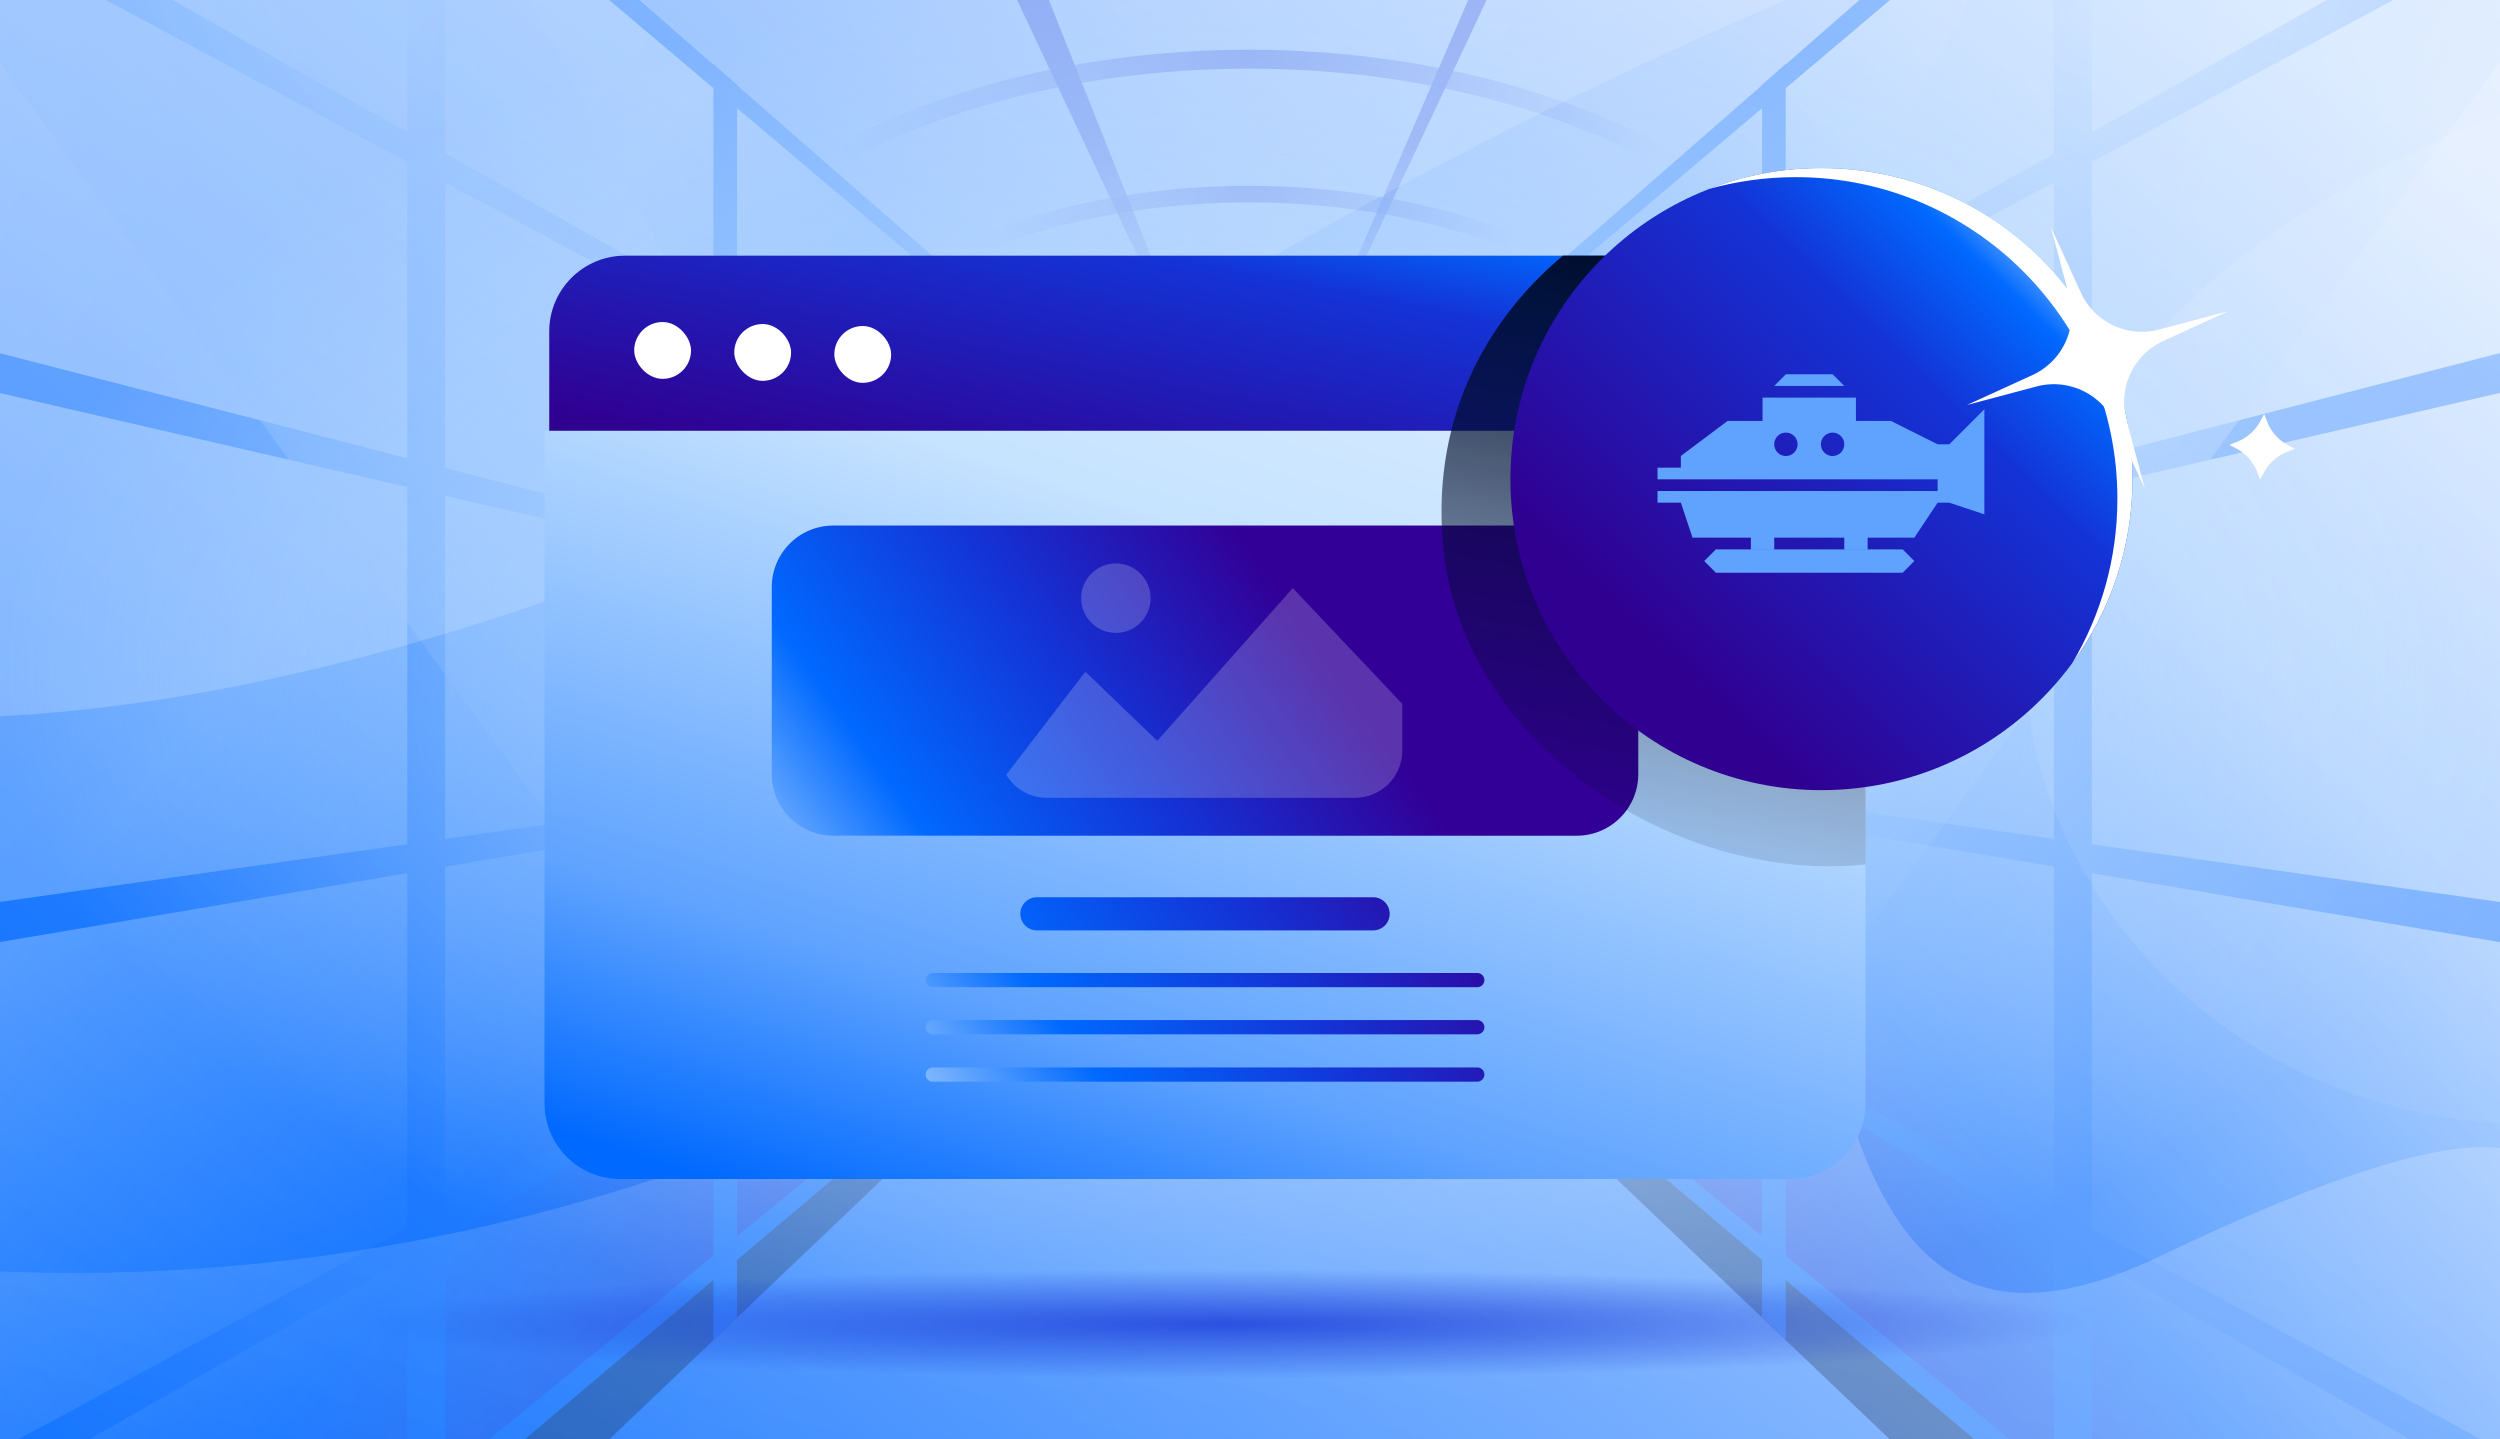 <?xml version="1.0" encoding="utf-8"?>
<svg xmlns="http://www.w3.org/2000/svg" fill="none" height="608" width="1056">
  <g clip-path="url(#a)">
    <path d="M0 0h1056v608H0z" fill="url(#b)"/>
    <g clip-path="url(#c)" opacity=".3">
      <path d="M1314.63-464.01 582 178l-.121 223.749 732.751 698.191z" fill="url(#d)"/>
      <path clip-rule="evenodd" d="m581.886 389.744-.007 12.005L831.923 640H880z" fill="#000c2a" fill-rule="evenodd"/>
      <path clip-rule="evenodd" d="M1314.63-163.259v-23.476L883.6 55.833V-68.1h-4.74l390.07-329.896L1267-421.5 754.292 27.213v-.194l-10 8.764v.182L669 101.86v-.098l-6 5.258v.091l-49.1 42.972v-.036l-4 3.505v.031l-27.853 24.376L582 178l-.003 4.968 27.903-23.599v50.493L583 225v5l26.9-14.459v48.515L582.949 271v4.091l26.951-6.218v48.938L583 314v4l26.9 4.548v48.031L583 356v4l26.9 15.336v36.71L583 390v6l26.9 22.72v9.728l4 3.812v-10.161L663 463.57v15.474l6 5.717v-16.124l75.292 63.594v24.271l10 9.528v-25.353L834 608h15l-94.708-77.618v-72.726L867.6 522.254v151.74l16 15.246V531.376l430.06 245.182.97-11.759v-12.264L883.6 518.922V368.827l430.72 72.828.31-11.975v-12.02L883.6 356.59V205.731l431.03-99.438v-23.81L883.6 193.536V68.425zM663 114.461l-49.1 41.525v51.625l49.1-27.632zm0 72.538-49.1 26.392v49.634l49.1-12.65zm0 69.624-49.1 11.327v50.428l49.1 6.957zm0 74.904-49.1-8.302v49.522l49.1 26.612zm0 74.082-49.1-27.992v37.707l49.1 40.24zm6 54.872V409.03l75.292 42.924v70.232zm0-57.87v-70.07l75.292 12.731v98.146zm0-76.426v-70.946l75.292-17.37v98.983zm0-77.356v-65.055l75.292-40.47v86.126zm0-72.227v-67.216l75.292-63.677v88.522zm198.6-235.18-113.308 95.83v91.351L867.6 64.837zm0 135.603-113.308 60.904v88.925L867.6 197.66zm0 132.397-113.308 26.14v102.707L867.6 354.323zm0 156.7-113.308-19.159v101.875L867.6 510.25z" fill="#0069ff" fill-rule="evenodd"/>
      <path d="M1087.5-17.168H840.497l-226.291 432.88 96.982 83.783z" fill="url(#e)" style="mix-blend-mode:screen"/>
      <path d="M-259-464.01 473.631 178l.121 223.749L-259 1099.94z" fill="url(#f)"/>
      <path clip-rule="evenodd" d="m473.745 389.744.007 12.005L223.708 640h-48.077z" fill="#000c2a" fill-rule="evenodd"/>
      <path clip-rule="evenodd" d="M-259-163.259v-23.476L172.031 55.833V-68.1h4.74l-390.069-329.896 1.929-23.504L301.339 27.213v-.194l10 8.764v.182l75.292 65.894v-.098l6 5.258v.091l49.1 42.972v-.036l4 3.505v.031l27.852 24.376.048.042.003 4.968-27.903-23.599v50.493l26.9 15.138v5l-26.9-14.459v48.515L472.682 271v4.091l-26.951-6.218v48.938l26.9-3.811v4l-26.9 4.548v48.031l26.9-14.579v4l-26.9 15.336v36.71l26.9-22.046v6l-26.9 22.72v9.728l-4 3.812v-10.161l-49.1 41.471v15.474l-6 5.717v-16.124l-75.292 63.594v24.271l-10 9.528v-25.353L221.631 608h-15l94.708-77.618v-72.726l-113.308 64.598v151.74l-16 15.246V531.376l-430.059 245.182-.972-11.759v-12.264l431.031-233.613V368.827l-430.717 72.828-.314-11.975v-12.02l431.031-61.07V205.731L-259 106.293v-23.81l431.031 111.054V68.425zm651.631 277.72 49.1 41.525v51.625l-49.1-27.632zm0 72.538 49.1 26.392v49.634l-49.1-12.65zm0 69.624 49.1 11.327v50.428l-49.1 6.957zm0 74.904 49.1-8.302v49.522l-49.1 26.612zm0 74.082 49.1-27.992v37.707l-49.1 40.24zm-6 54.872V409.03l-75.292 42.924v70.232zm0-57.87v-70.07l-75.292 12.731v98.146zm0-76.426v-70.946l-75.292-17.37v98.983zm0-77.356v-65.055l-75.292-40.47v86.126zm0-72.227v-67.216l-75.292-63.677v88.522zm-198.6-235.18 113.308 95.83v91.351L188.031 64.837zm0 135.603 113.308 60.904v88.925L188.031 197.66zm0 132.397 113.308 26.14v102.707l-113.308 16.054zm0 156.7 113.308-19.159v101.875L188.031 510.25z" fill="#0069ff" fill-rule="evenodd"/>
      <path d="M-32-17.168h247.003l226.291 432.88-96.982 83.783z" fill="url(#g)" style="mix-blend-mode:screen"/>
      <path d="M474.121 178.322h107.758v223.422H474.121z" fill="url(#h)"/>
      <path clip-rule="evenodd" d="M476.012 178.322V402H474l-1.5 1-.27-224.678zM579.988 402V178H582l1-.649V403l-1-1z" fill="#0069ff" fill-rule="evenodd"/>
      <path d="M472 178h111v4H472zm1 212h110v6H473z" fill="#0069ff"/>
      <path d="M476 396h104v6H476z" fill="#000c2a"/>
      <path clip-rule="evenodd" d="M582 230H474v-5h108zm0 45H474v-4h108zm-.1 42.9h-108v-4h108zm0 42.1h-108v-4h108z" fill="#0069ff" fill-rule="evenodd"/>
      <path d="M537 189h38l-79.327 212.745h-21.552z" fill="url(#i)"/>
      <path d="M677.459 233.5c0-54.4-67.139-98.5-149.959-98.5s-149.959 44.1-149.959 98.5" stroke="url(#j)" stroke-width="6"/>
      <path d="M746.481 225.5C746.481 146.247 648.44 82 527.5 82s-218.981 64.247-218.981 143.5" stroke="url(#k)" stroke-width="7"/>
      <path d="M804 206.5C804 106.26 680.207 25 527.5 25S251 106.26 251 206.5" stroke="url(#l)" stroke-width="8"/>
      <path clip-rule="evenodd" d="M638.062-41.51 545.562 173l.872.49 101-215z" fill="url(#m)" fill-rule="evenodd"/>
      <path clip-rule="evenodd" d="M426.5-41.51 512 173l-.871.49-101-215z" fill="url(#n)" fill-rule="evenodd"/>
    </g>
    <path d="M1176.2 14.5c235.68-47.098-21-263.499-651.002 101.001-630 364.499-948 160.999-916-290.501H1561.2v811c-27-320.999 45.5-678.6-226.5-320.999-340.002 447-799.002-172.5-158.5-300.5" fill="url(#o)" opacity=".2"/>
    <path d="M912.03 530.781c300.14-143.495 89.95 91.506 188.91 106.41L-146.252 785.702l-33.876-284.49c48.586 27.448 382.67 114.053 713.352-140.836 330.681-254.888 146.772 281.34 378.806 170.405" fill="url(#p)" opacity=".2"/>
    <ellipse cx="532.5" cy="279.5" fill="url(#q)" rx="584.5" ry="328.5"/>
    <path d="M232 140c0-17.673 14.327-32 32-32h494c17.673 0 32 14.327 32 32v42H232z" fill="url(#r)"/>
    <rect fill="#fff" height="24" rx="12" width="24" x="267.887" y="136.026"/>
    <rect fill="#fff" height="24" rx="12" width="24" x="310.151" y="136.869"/>
    <rect fill="#fff" height="24" rx="12" width="24" x="352.417" y="137.712"/>
    <path d="M230 182h558v284c0 17.673-14.327 32-32 32H262c-17.673 0-32-14.327-32-32z" fill="url(#s)"/>
    <path clip-rule="evenodd" d="M326 248c0-14.359 11.641-26 26-26h314c14.359 0 26 11.641 26 26v79c0 14.359-11.641 26-26 26H352c-14.359 0-26-11.641-26-26zm105 138a7 7 0 0 1 7-7h142a7 7 0 1 1 0 14H438a7 7 0 0 1-7-7m-37 25a3 3 0 1 0 0 6h230a3 3 0 1 0 0-6zm-3 22.889a3 3 0 0 1 3-3h230a3 3 0 1 1 0 6H394a3 3 0 0 1-3-3m3 17a3 3 0 1 0 0 6h230a3 3 0 1 0 0-6z" fill="url(#t)" fill-rule="evenodd"/>
    <path d="M592.353 297.323V317c0 11.046-8.954 20-20 20H442.22c-7.299 0-13.685-3.91-17.177-9.749l33.406-43.52 30.392 29.221 57.232-64.536zm-106.334-44.656c0 8.1-6.566 14.666-14.666 14.666s-14.667-6.566-14.667-14.666S463.253 238 471.353 238s14.666 6.566 14.666 14.667" fill="#fff" opacity=".2"/>
    <ellipse cx="518.041" cy="559.233" fill="url(#u)" opacity=".75" rx="443.246" ry="28.292"/>
    <path clip-rule="evenodd" d="M788 365.102c-79.23 8.428-168.714-49.749-178.083-131.47-6.218-54.234 16.543-97.428 50.244-125.632H758c17.673 0 32 14.327 32 32v42h-2z" fill="url(#v)" fill-rule="evenodd"/>
    <circle cx="769.381" cy="202.381" fill="url(#w)" r="131.381"/>
    <path clip-rule="evenodd" d="M754.367 158.088h19.722l4.931 4.931h-29.584zm83.823 14.79v44.377l-14.792-4.931v.001h-4.931v-24.654h4.93v-.001zm-19.723 14.798-19.723-9.862h-69.03l-19.723 14.792v4.931h-9.861v4.93h118.337zm-59.168-.002a4.93 4.93 0 1 1-9.861-.001 4.93 4.93 0 0 1 9.861.001m14.791 4.93a4.93 4.93 0 1 0-4.931-4.93 4.93 4.93 0 0 0 4.931 4.93m44.377 14.79v4.93H700.13v-4.93zm0 4.931-9.861 14.793h-93.684l-4.931-14.793zm-69.029 19.725v-4.931h-9.862v4.931zm39.444 0v-4.931h-9.861v4.931zm14.792.001 4.931 4.93-4.931 4.931h-78.892l-4.93-4.931 4.93-4.93zm-19.722-64.101h-39.446v9.861h39.446z" fill="#5fa3ff" fill-rule="evenodd"/>
    <path d="M875.357 280.05c15.972-21.756 25.405-48.611 25.405-77.669C900.762 129.821 841.941 71 769.381 71c-16.683 0-32.641 3.11-47.323 8.781 11.608-3.229 23.843-4.954 36.481-4.954 75.025 0 135.845 60.82 135.845 135.845 0 25.346-6.941 49.071-19.027 69.378" fill="#fff"/>
    <g filter="url(#x)">
      <path d="m878.936 123.575-6.316-13.806-6.316-13.806 3.904 14.667 3.904 14.666a28.34 28.34 0 0 1-1.75 19.422 28.36 28.36 0 0 1-13.866 13.713l-13.805 6.314-13.805 6.314 14.666-3.902 14.666-3.902a28.35 28.35 0 0 1 19.422 1.752 28.38 28.38 0 0 1 13.715 13.869l6.316 13.806 6.316 13.806-3.904-14.667-3.904-14.667a28.34 28.34 0 0 1 1.75-19.421 28.36 28.36 0 0 1 13.866-13.713l13.805-6.314 13.805-6.315-14.666 3.902-14.666 3.902a28.35 28.35 0 0 1-19.422-1.752 28.38 28.38 0 0 1-13.715-13.868" fill="#fff"/>
    </g>
    <g filter="url(#y)">
      <path d="m954.758 177.919.812-1.502.812-1.503.635 1.635.635 1.634a19.4 19.4 0 0 0 3.45 5.629 18.6 18.6 0 0 0 5.166 4.108l1.544.825 1.543.824-1.595.628-1.595.628a19.3 19.3 0 0 0-5.628 3.431 19.3 19.3 0 0 0-4.127 5.154l-.857 1.57-.859 1.571-.635-1.634-.635-1.635a19.4 19.4 0 0 0-3.45-5.629 19 19 0 0 0-5.166-4.108l-1.544-.824-1.543-.825 1.649-.658 1.648-.658a19 19 0 0 0 5.62-3.47 19.3 19.3 0 0 0 4.104-5.168z" fill="#fff"/>
    </g>
  </g>
  <defs>
    <linearGradient gradientUnits="userSpaceOnUse" id="b" x1="0" x2="673" y1="622.5" y2="-228.5">
      <stop stop-color="#0069ff"/>
      <stop offset="1" stop-color="#e1edff"/>
    </linearGradient>
    <linearGradient gradientUnits="userSpaceOnUse" id="d" x1="551.5" x2="1115" y1="372" y2="-74">
      <stop stop-color="#300091"/>
      <stop offset=".102" stop-color="#1433d6"/>
      <stop offset=".219" stop-color="#0069ff"/>
      <stop offset=".518" stop-color="#c6e3ff"/>
      <stop offset=".872" stop-color="#f4f9ff"/>
    </linearGradient>
    <linearGradient gradientUnits="userSpaceOnUse" id="f" x1="504.131" x2="-59.369" y1="372" y2="-74">
      <stop stop-color="#300091"/>
      <stop offset=".102" stop-color="#1433d6"/>
      <stop offset=".219" stop-color="#0069ff"/>
      <stop offset=".518" stop-color="#c6e3ff"/>
      <stop offset=".872" stop-color="#f4f9ff"/>
    </linearGradient>
    <linearGradient gradientUnits="userSpaceOnUse" id="h" x1="474" x2="582.838" y1="393" y2="187.564">
      <stop stop-color="#000c2a"/>
      <stop offset=".209" stop-color="#300091"/>
      <stop offset=".602" stop-color="#1433d6"/>
      <stop offset="1" stop-color="#0069ff"/>
    </linearGradient>
    <linearGradient gradientUnits="userSpaceOnUse" id="m" x1="600" x2="553.608" y1="62" y2="179.991">
      <stop stop-color="#1433d6"/>
      <stop offset=".883" stop-color="#1433d6" stop-opacity="0"/>
    </linearGradient>
    <linearGradient gradientUnits="userSpaceOnUse" id="n" x1="459.224" x2="508.867" y1="61.065" y2="178.181">
      <stop stop-color="#1433d6"/>
      <stop offset=".883" stop-color="#1433d6" stop-opacity="0"/>
    </linearGradient>
    <linearGradient gradientUnits="userSpaceOnUse" id="o" x1="468.698" x2="1296.7" y1="32.5" y2="480">
      <stop stop-color="#fff"/>
      <stop offset="1" stop-color="#fff" stop-opacity="0"/>
    </linearGradient>
    <linearGradient gradientUnits="userSpaceOnUse" id="p" x1="568.299" x2="427.475" y1="418.135" y2="935.415">
      <stop stop-color="#fff"/>
      <stop offset="1" stop-color="#fff" stop-opacity="0"/>
    </linearGradient>
    <linearGradient gradientUnits="userSpaceOnUse" id="r" x1="286.25" x2="321.461" y1="185.379" y2="7.171">
      <stop stop-color="#300091"/>
      <stop offset=".632" stop-color="#1433d6"/>
      <stop offset=".84" stop-color="#0069ff"/>
      <stop offset=".99" stop-color="#c6e3ff"/>
    </linearGradient>
    <linearGradient gradientUnits="userSpaceOnUse" id="s" x1="527.457" x2="337.879" y1="-67.401" y2="525.074">
      <stop stop-color="#f4f9ff"/>
      <stop offset=".454" stop-color="#c6e3ff"/>
      <stop offset=".804" stop-color="#5fa3ff"/>
      <stop offset=".978" stop-color="#0069ff"/>
    </linearGradient>
    <linearGradient gradientUnits="userSpaceOnUse" id="t" x1="887.5" x2="661.059" y1="739" y2="899.472">
      <stop stop-color="#320097"/>
      <stop offset=".33" stop-color="#1433d6"/>
      <stop offset=".654" stop-color="#0069ff"/>
      <stop offset=".99" stop-color="#c6e3ff"/>
    </linearGradient>
    <linearGradient gradientUnits="userSpaceOnUse" id="v" x1="699.446" x2="644.885" y1="108" y2="373.227">
      <stop stop-color="#000c2a"/>
      <stop offset="1" stop-color="#000c2a" stop-opacity="0"/>
    </linearGradient>
    <linearGradient gradientUnits="userSpaceOnUse" id="w" x1="747.183" x2="923.114" y1="319.873" y2="139.011">
      <stop stop-color="#300091"/>
      <stop offset=".632" stop-color="#1433d6"/>
      <stop offset=".84" stop-color="#0069ff"/>
      <stop offset=".99" stop-color="#c6e3ff"/>
    </linearGradient>
    <radialGradient cx="0" cy="0" gradientTransform="rotate(120.193 449.907 253.754)scale(484.184 266.593)" gradientUnits="userSpaceOnUse" id="e" r="1">
      <stop stop-color="#c6e3ff"/>
      <stop offset="1" stop-color="#c6e3ff" stop-opacity="0"/>
      <stop offset="1" stop-color="#fff" stop-opacity="0"/>
    </radialGradient>
    <radialGradient cx="0" cy="0" gradientTransform="rotate(59.807 86.52 135.353)scale(484.184 266.593)" gradientUnits="userSpaceOnUse" id="g" r="1">
      <stop stop-color="#c6e3ff"/>
      <stop offset="1" stop-color="#c6e3ff" stop-opacity="0"/>
      <stop offset="1" stop-color="#fff" stop-opacity="0"/>
    </radialGradient>
    <radialGradient cx="0" cy="0" gradientTransform="rotate(116.32 221.066 268.223)scale(156.75 107.36)" gradientUnits="userSpaceOnUse" id="i" r="1">
      <stop stop-color="#0069ff"/>
      <stop offset="1" stop-color="#0069ff" stop-opacity="0"/>
    </radialGradient>
    <radialGradient cx="0" cy="0" gradientTransform="matrix(64.5 3 -4.068 87.452 528 132)" gradientUnits="userSpaceOnUse" id="j" r="1">
      <stop stop-color="#1433d6"/>
      <stop offset="1" stop-color="#1433d6" stop-opacity="0"/>
    </radialGradient>
    <radialGradient cx="0" cy="0" gradientTransform="rotate(2.23 -1730.77 13613.026)scale(112.355 151.98)" gradientUnits="userSpaceOnUse" id="k" r="1">
      <stop stop-color="#1433d6"/>
      <stop offset="1" stop-color="#1433d6" stop-opacity="0"/>
    </radialGradient>
    <radialGradient cx="0" cy="0" gradientTransform="rotate(1.803 -354.416 16797.671)scale(175.665 238.02)" gradientUnits="userSpaceOnUse" id="l" r="1">
      <stop stop-color="#1433d6"/>
      <stop offset="1" stop-color="#1433d6" stop-opacity="0"/>
    </radialGradient>
    <radialGradient cx="0" cy="0" gradientTransform="matrix(0 298.5 -533.723 0 533 280)" gradientUnits="userSpaceOnUse" id="q" r="1">
      <stop stop-color="#c6e3ff"/>
      <stop offset="1" stop-color="#c6e3ff" stop-opacity="0"/>
    </radialGradient>
    <radialGradient cx="0" cy="0" gradientTransform="matrix(-362.872 0 0 -23.162 518.041 559.233)" gradientUnits="userSpaceOnUse" id="u" r="1">
      <stop stop-color="#1433d6"/>
      <stop offset="1" stop-color="#1433d6" stop-opacity="0"/>
    </radialGradient>
    <clipPath id="a">
      <path d="M0 0h1056v608H0z" fill="#fff"/>
    </clipPath>
    <clipPath id="c">
      <path d="M-65.1-289.1h1186.2V897.1H-65.1z" fill="#fff"/>
    </clipPath>
    <filter color-interpolation-filters="sRGB" filterUnits="userSpaceOnUse" height="125.159" id="x" width="125.154" x="823.569" y="88.646">
      <feFlood flood-opacity="0" result="BackgroundImageFix"/>
      <feColorMatrix in="SourceAlpha" result="hardAlpha" values="0 0 0 0 0 0 0 0 0 0 0 0 0 0 0 0 0 0 127 0"/>
      <feOffset/>
      <feGaussianBlur stdDeviation="3.659"/>
      <feColorMatrix values="0 0 0 0 1 0 0 0 0 1 0 0 0 0 1 0 0 0 0.75 0"/>
      <feBlend in2="BackgroundImageFix" result="effect1_dropShadow_2572_11298"/>
      <feBlend in="SourceGraphic" in2="effect1_dropShadow_2572_11298" result="shape"/>
    </filter>
    <filter color-interpolation-filters="sRGB" filterUnits="userSpaceOnUse" height="42.271" id="y" width="42.269" x="934.404" y="167.597">
      <feFlood flood-opacity="0" result="BackgroundImageFix"/>
      <feColorMatrix in="SourceAlpha" result="hardAlpha" values="0 0 0 0 0 0 0 0 0 0 0 0 0 0 0 0 0 0 127 0"/>
      <feOffset/>
      <feGaussianBlur stdDeviation="3.659"/>
      <feColorMatrix values="0 0 0 0 1 0 0 0 0 1 0 0 0 0 1 0 0 0 0.75 0"/>
      <feBlend in2="BackgroundImageFix" result="effect1_dropShadow_2572_11298"/>
      <feBlend in="SourceGraphic" in2="effect1_dropShadow_2572_11298" result="shape"/>
    </filter>
  </defs>
</svg>